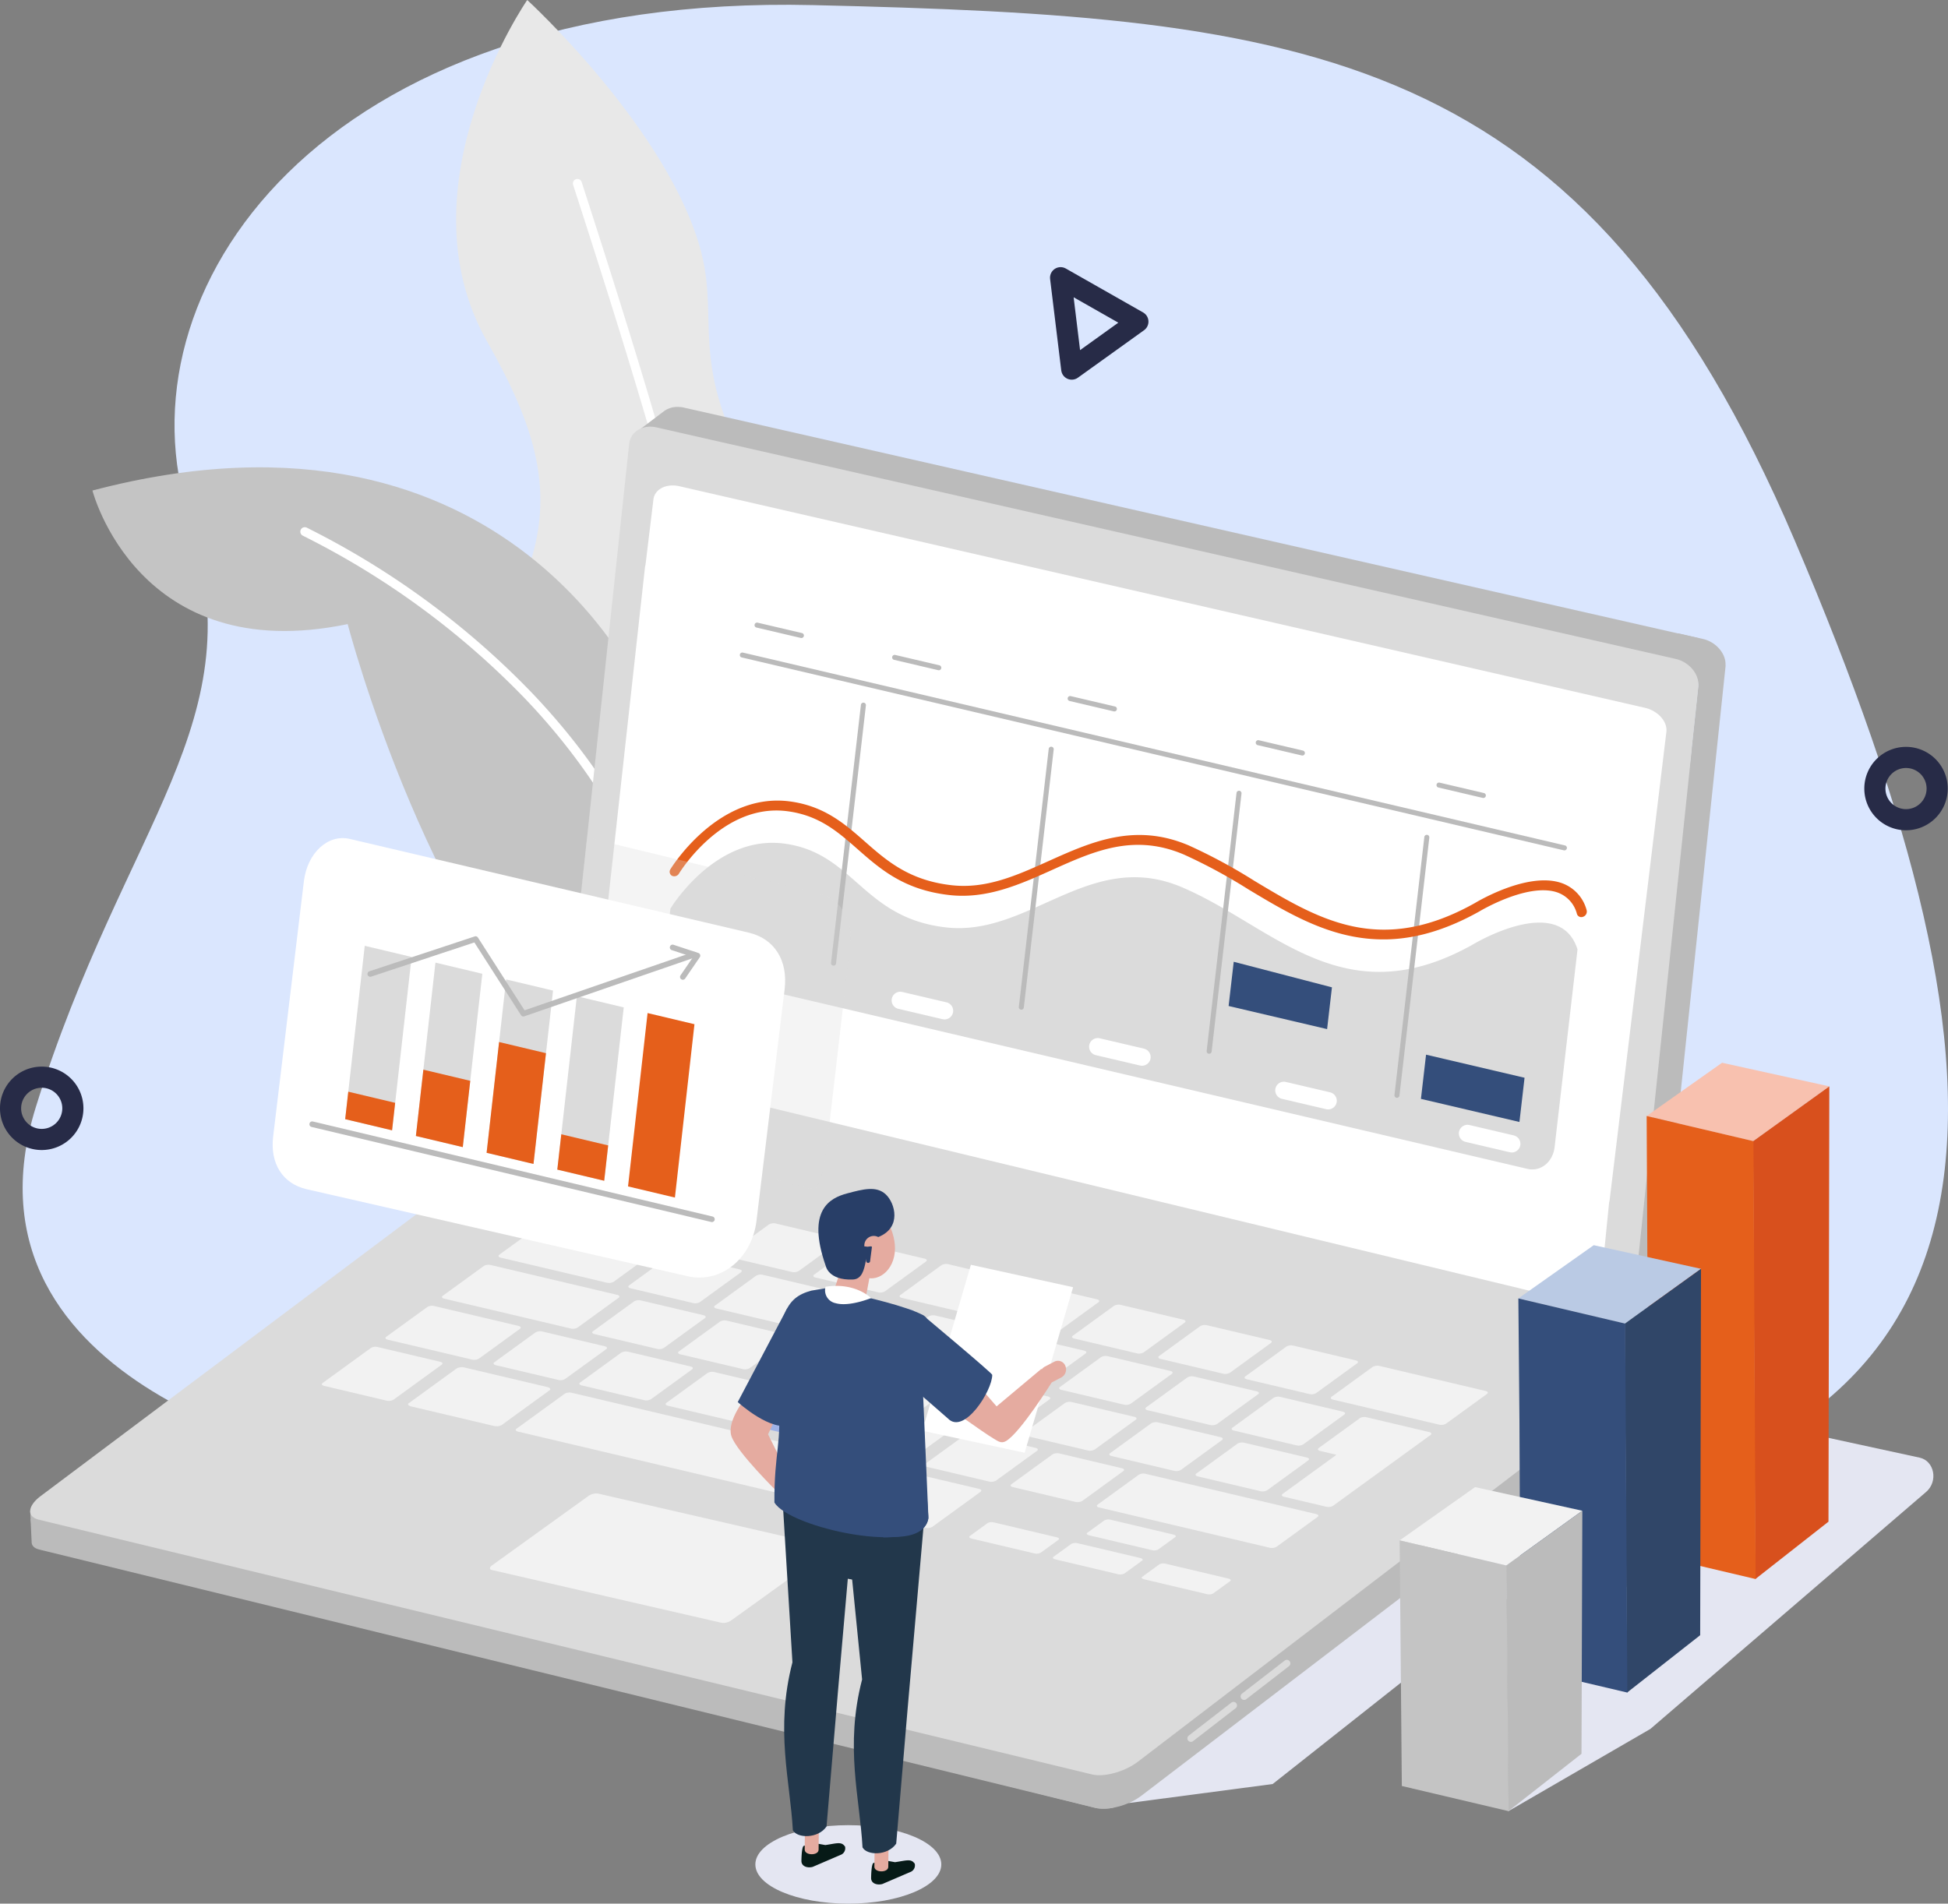 <?xml version="1.0" encoding="UTF-8"?>
<svg xmlns="http://www.w3.org/2000/svg" xmlns:xlink="http://www.w3.org/1999/xlink" viewBox="0 0 368.625 360.304">
  <rect x="0" y="0" width="368.625" height="360.304" fill="#808080" stroke="none"/>
  <defs>
    <clipPath id="clip-path">
      <rect id="Rectangle_2465" data-name="Rectangle 2465" width="53.695" height="66.655" fill="none"></rect>
    </clipPath>
  </defs>
  <g id="Group_3311" data-name="Group 3311" transform="translate(-1877.837 -1617.506)">
    <path id="Path_2359" data-name="Path 2359" d="M668,402.967s-73.653-13.149-56.841-67.131,41.747-72.906,29.052-111.44c-14.029-42.584,24.384-99.317,117.992-97.126s145.994,7.9,185.833,101.419c44.17,103.684,46.67,172.543-55.641,184.986S668,402.967,668,402.967" transform="translate(1273.459 1491.202)" fill="#dae6fe"></path>
    <path id="Path_2360" data-name="Path 2360" d="M900.029,172.364c3.652,14.175-3.625,23.051,14.139,49.209,6.762,9.957,9.351,26.269,9.968,42.657l-27.9,39.645c-17.714-20.366-34.3-56.743-29.068-71.448,5.261-14.78,1.491-27.119-7.691-43.293-16.7-29.421,7.6-64.627,7.6-64.627s27.005,24.759,32.956,47.858" transform="translate(1110.531 1493)" fill="#e8e8e8"></path>
    <path id="Path_2361" data-name="Path 2361" d="M920.227,225.707a.848.848,0,0,1,1.067.545C935,268.643,946.711,307.1,954.36,350.973l-1.383,1.965c-7.626-44.481-19.44-83.307-33.3-126.164a.847.847,0,0,1,.545-1.067" transform="translate(1066.613 1425.714)" fill="#fff"></path>
    <path id="Path_2362" data-name="Path 2362" d="M752.962,433.018c4.753,8.368,9.426,22.632,13.315,36.975l-23.729,33.714c-30.227-24.189-46.149-85.379-46.149-85.379-39.738,8.254-48.3-25.283-48.3-25.283,79.689-20.961,104.867,39.973,104.867,39.973" transform="translate(1247.231 1317.3)" fill="#c4c4c4"></path>
    <path id="Path_2363" data-name="Path 2363" d="M766.785,422.577A155.367,155.367,0,0,1,809.552,454c11.669,12.283,20.087,25.726,25.023,39.955q1.519,4.379,2.594,8.86l-1.374,1.951c-4.78-21.293-16.338-37.87-27.435-49.56a153.585,153.585,0,0,0-42.276-31.088.847.847,0,0,1,.7-1.543" transform="translate(1169.081 1294.788)" fill="#fff"></path>
    <path id="Path_2364" data-name="Path 2364" d="M1233.671,959.616l27.26-3.6,85.776-67.8a5.2,5.2,0,0,0-1.7-9.057l-39.654-12.185Z" transform="translate(857.736 999.151)" fill="#e4e6f2"></path>
    <path id="Path_2365" data-name="Path 2365" d="M1530.677,488.533c0-.014,0-.028,0-.043,0-.06,0-.12,0-.18s0-.1-.008-.143c0-.007,0-.014,0-.021s0-.01,0-.016q-.006-.085-.016-.17c-.007-.056-.015-.113-.024-.169l0-.024,0-.023c-.007-.039-.014-.078-.021-.117-.011-.055-.023-.109-.037-.163-.006-.025-.014-.051-.02-.076l-.009-.033-.014-.052c-.015-.054-.032-.107-.049-.161s-.034-.1-.052-.15l0-.006v0c-.02-.053-.041-.106-.062-.159s-.044-.1-.067-.155c-.006-.014-.013-.027-.019-.041l-.014-.029-.039-.083c-.025-.049-.05-.1-.075-.145l-.061-.109-.009-.015-.009-.016c-.026-.045-.053-.09-.081-.135s-.054-.086-.082-.128l-.037-.054-.016-.023-.034-.05q-.046-.065-.094-.13c-.032-.043-.065-.085-.1-.127l-.01-.012-.016-.019c-.036-.045-.072-.089-.11-.132s-.072-.08-.108-.119l-.073-.079-.034-.038c-.062-.063-.126-.124-.191-.185l-.062-.06-.01-.009q-.125-.114-.258-.221l-.038-.03-.035-.027c-.03-.024-.061-.049-.093-.072q-.078-.059-.16-.116l-.062-.042-.032-.022-.059-.04c-.052-.034-.105-.068-.16-.1l-.124-.073-.022-.013-.02-.012q-.087-.049-.175-.095c-.061-.031-.122-.062-.185-.092l0,0,0,0c-.06-.028-.12-.056-.181-.082s-.128-.054-.193-.08l-.024-.009-.028-.01-.142-.053c-.064-.023-.13-.044-.2-.065l-.055-.016-.018-.006h-.005l-.116-.034c-.065-.017-.13-.034-.2-.05l-4.67-1.061-5.284,4.1s4.9.906,4.967.923.131.037.195.057.131.042.195.064.13.047.193.072l.08.033c.1.042.2.085.3.133h0c.1.048.2.1.3.152l.037.02q.139.077.271.161l.041.025c.086.055.171.113.254.172l.044.032q.122.089.24.185c.04.032.079.067.118.1s.1.081.142.124.1.1.156.151c.033.033.068.065.1.1s.055.06.083.09c.049.053.1.106.145.161l.037.045c.063.076.125.153.183.231l.014.02q.092.124.176.253l.017.026q.081.126.154.255l.018.033c.047.085.092.171.133.258.006.013.013.026.019.04.041.087.079.174.114.263l.016.041c.034.089.066.178.094.269l.012.04c.028.091.053.183.075.276l.008.037q.032.14.054.282c.007.047.014.095.02.142s.012.113.017.17.008.119.01.179,0,.12,0,.18,0,.131-.008.2-.008.1-.013.153c0,0-.011.1-.03.277l-1.56,14.584c-.294-.066-3.659,4.461-3.562,4.514.013.007-8.351,108.79-8.351,108.79-.053.493-2,4.043-1.526,3.683l4.974-5a6.13,6.13,0,0,0,1.84-3.59l13.266-125.939c.053-.494.132-1.235.132-1.235q.008-.076.013-.153c0-.043,0-.086.005-.129,0,0,0-.005,0-.007s0-.012,0-.017" transform="translate(673.689 1254.874)" fill="#bbb"></path>
    <path id="Path_2366" data-name="Path 2366" d="M1156.345,398.2l-191.13-43.431-.013,0-.284-.065h0l-.5-.113c-.066-.013-.131-.025-.2-.035s-.133-.02-.2-.028-.133-.015-.2-.021-.137-.01-.205-.014-.137-.005-.2-.006-.145,0-.217,0h-.035c-.062,0-.125.006-.186.011l-.094.01-.077.008-.06.006c-.076.01-.151.022-.225.035l-.019,0h0c-.09.016-.177.035-.263.057l-.029.008c-.04.01-.078.022-.117.033s-.093.025-.139.04l-.039.014c-.063.021-.125.045-.187.068-.033.013-.068.023-.1.037l-.021.01c-.122.051-.241.109-.356.17l-.025.012c-.013.007-.024.016-.036.024a3.836,3.836,0,0,0-.427.276l-5.182,3.917a3.824,3.824,0,0,1,.419-.271c.056-.032.114-.061.172-.09s.138-.07.21-.1.171-.071.26-.1c.033-.012.066-.025.1-.036q.184-.06.376-.105l.072-.016c.13-.028.263-.052.4-.069l.03,0c.143-.017.287-.028.435-.032h.036q.216,0,.439.009l.044,0c.156.011.314.029.474.055.065.011.13.022.2.035l.152.032,1.058.24,191.427,43.5ZM963.422,355.478Z" transform="translate(1042.714 1340.034)" fill="#bbb"></path>
    <path id="Path_2367" data-name="Path 2367" d="M1121.78,409.633l-192.84-43.82c-2.617-.595-4.937.8-5.186,3.126L912.487,474.257c-.012.117-.016.233-.017.35l-2.626,23.909c-.249,2.322,1.978,4.623,4.6,5.218l192.838,43.819c2.617.595,4.94-.8,5.186-3.126l12.346-117.532a3.865,3.865,0,0,0,.02-.417l1.238-11.566c.249-2.322-1.671-4.684-4.288-5.279" transform="translate(1073.142 1332.585)" fill="#dbdbdb"></path>
    <path id="Path_2368" data-name="Path 2368" d="M912.754,824.737l-6.85,5.17-1.826-2.723L712.561,780.853c-2.307-.558-6.705.646-9.167,2.529l-76.692,58.4-.087-1.089-11.721,7.96-1.751-.176.613,4.722c.27,1,1.112-.2,1.894-.008l198.982,49.973c2.307.558,6.221-.4,8.682-2.284l86.25-65.9c1.344-1.028,2.35-2.824,2.286-3.668Z" transform="translate(1270.48 1056.522)" fill="#bbb"></path>
    <path id="Path_2369" data-name="Path 2369" d="M712.418,780.852c-2.307-.558-6.7.646-9.166,2.529l-76.692,58.4-.087-1.089-11.721,7.96-1.823-1.646.27,5.783c0,.954.773,1.314,1.554,1.5l199.737,48.87a8.508,8.508,0,0,0,3.449-.04l-4.864-48.186c1.344-1.028-100.656-74.084-100.656-74.084" transform="translate(1270.623 1056.523)" fill="#bbb"></path>
    <path id="Path_2370" data-name="Path 2370" d="M813.878,884.6l-199.3-48.213c-2.307-.558-2.18-2.555.281-4.438l89.872-67.412a12.5,12.5,0,0,1,9-2.023l197.34,47.74c2.307.558,2.18,2.555-.281,4.438l-88.25,67.5c-2.461,1.883-6.362,2.966-8.669,2.408" transform="translate(1270.621 1068.754)" fill="#dbdbdb"></path>
    <path id="Path_2371" data-name="Path 2371" d="M923.054,802.047a1.794,1.794,0,0,1-1.283.186l-11.853-2.8c-.428-.1-.547-.349-.267-.553l7.761-5.636a1.791,1.791,0,0,1,1.284-.186l11.853,2.8c.427.1.547.348.266.552Z" transform="translate(1073.358 1048.34)" fill="#9fb2e6"></path>
    <path id="Path_2372" data-name="Path 2372" d="M964.494,842.547a1.785,1.785,0,0,1-1.287.188l-11.852-2.8c-.427-.1-.543-.347-.26-.553l7.764-5.638a1.785,1.785,0,0,1,1.275-.185l11.852,2.8c.433.1.547.35.272.55Z" transform="translate(1045.794 1021.4)" fill="#f2f2f2"></path>
    <path id="Path_2373" data-name="Path 2373" d="M944.109,868.461a1.785,1.785,0,0,1-1.28.185l-11.855-2.8c-.421-.1-.55-.346-.269-.55l7.765-5.64a1.809,1.809,0,0,1,1.278-.183l11.855,2.8c.426.1.545.349.271.549Z" transform="translate(1059.353 1004.163)" fill="#f2f2f2"></path>
    <path id="Path_2374" data-name="Path 2374" d="M888.329,886.013a1.794,1.794,0,0,1-1.278.186L875.2,883.4c-.423-.1-.542-.349-.265-.55l7.763-5.638a1.8,1.8,0,0,1,1.281-.187l11.854,2.8c.424.1.54.35.262.552Z" transform="translate(1096.45 992.489)" fill="#f2f2f2"></path>
    <path id="Path_2375" data-name="Path 2375" d="M791.318,895.772a1.79,1.79,0,0,1-1.282.186l-11.853-2.8c-.428-.1-.548-.348-.268-.552l9.115-6.62a1.81,1.81,0,0,1,1.282-.185l11.853,2.8c.427.1.541.352.267.551Z" transform="translate(1160.983 986.651)" fill="#f2f2f2"></path>
    <path id="Path_2376" data-name="Path 2376" d="M844.157,908.281a2.21,2.21,0,0,1-1.525.128l-15.53-3.665c-.556-.131-.787-.4-.507-.608l9.115-6.62a2.234,2.234,0,0,1,1.521-.129l15.53,3.665c.563.133.785.41.511.608Z" transform="translate(1128.581 978.964)" fill="#f2f2f2"></path>
    <path id="Path_2377" data-name="Path 2377" d="M1157.125,990.687a1.71,1.71,0,0,1-1.2.124l-11.844-2.8c-.432-.1-.594-.322-.361-.491l3.37-2.447a1.732,1.732,0,0,1,1.205-.122l11.844,2.8c.427.1.583.322.353.49Z" transform="translate(917.636 920.706)" fill="#f2f2f2"></path>
    <path id="Path_2378" data-name="Path 2378" d="M1204.429,1002.434a1.711,1.711,0,0,1-1.2.124l-11.844-2.8c-.432-.1-.594-.322-.361-.491l3.37-2.447a1.732,1.732,0,0,1,1.205-.122l11.844,2.8c.427.1.583.322.353.49Z" transform="translate(886.172 912.893)" fill="#f2f2f2"></path>
    <path id="Path_2379" data-name="Path 2379" d="M1254.575,1013.924a1.7,1.7,0,0,1-1.183.112l-11.848-2.8c-.425-.1-.6-.316-.373-.479l3.246-2.358a1.727,1.727,0,0,1,1.186-.111l11.848,2.8c.427.1.592.317.37.479Z" transform="translate(852.813 905.184)" fill="#f2f2f2"></path>
    <path id="Path_2380" data-name="Path 2380" d="M1223.524,989.068a1.7,1.7,0,0,1-1.183.112l-11.848-2.8c-.425-.1-.6-.316-.373-.479l3.246-2.358a1.727,1.727,0,0,1,1.186-.111l11.849,2.8c.427.1.592.317.37.479Z" transform="translate(873.466 921.717)" fill="#f2f2f2"></path>
    <path id="Path_2381" data-name="Path 2381" d="M966.168,937.02a1.8,1.8,0,0,1-1.288.184L887.747,919c-.421-.1-.549-.348-.269-.551l9.115-6.62a1.827,1.827,0,0,1,1.283-.185l77.133,18.2c.429.1.548.354.274.552Z" transform="translate(1088.105 969.463)" fill="#f2f2f2"></path>
    <path id="Path_2382" data-name="Path 2382" d="M936.842,897.444a1.8,1.8,0,0,1-1.283.185l-11.852-2.8c-.421-.1-.547-.35-.27-.551l7.764-5.638a1.817,1.817,0,0,1,1.286-.187l11.852,2.8c.43.1.546.351.267.553Z" transform="translate(1064.185 984.887)" fill="#f2f2f2"></path>
    <path id="Path_2383" data-name="Path 2383" d="M985.587,908.948a1.8,1.8,0,0,1-1.278.186l-11.851-2.8c-.425-.1-.548-.35-.271-.551l7.763-5.638a1.813,1.813,0,0,1,1.286-.187l11.851,2.8c.421.1.54.35.262.552Z" transform="translate(1031.76 977.234)" fill="#f2f2f2"></path>
    <path id="Path_2384" data-name="Path 2384" d="M1034.333,920.451a1.8,1.8,0,0,1-1.278.186l-11.854-2.8c-.423-.1-.542-.349-.264-.55l7.764-5.638a1.8,1.8,0,0,1,1.28-.188l11.854,2.8c.423.1.541.35.262.552Z" transform="translate(999.335 969.583)" fill="#9fb2e6"></path>
    <path id="Path_2385" data-name="Path 2385" d="M1083.065,931.953a1.793,1.793,0,0,1-1.279.186l-11.854-2.8c-.429-.1-.547-.35-.27-.551l7.764-5.638a1.8,1.8,0,0,1,1.285-.187l11.854,2.8c.426.1.541.349.263.552Z" transform="translate(966.925 961.933)" fill="#f2f2f2"></path>
    <path id="Path_2386" data-name="Path 2386" d="M1131.813,943.457a1.811,1.811,0,0,1-1.287.184l-11.85-2.8c-.423-.1-.542-.349-.264-.55l7.764-5.639a1.8,1.8,0,0,1,1.28-.187l11.85,2.8c.429.1.55.352.272.554Z" transform="translate(934.5 954.281)" fill="#f2f2f2"></path>
    <path id="Path_2387" data-name="Path 2387" d="M1180.561,954.944a1.8,1.8,0,0,1-1.282.185l-11.85-2.8c-.427-.1-.547-.35-.27-.551l7.763-5.639a1.808,1.808,0,0,1,1.286-.186l11.85,2.8c.425.1.544.35.266.552Z" transform="translate(902.075 946.641)" fill="#f2f2f2"></path>
    <path id="Path_2388" data-name="Path 2388" d="M1249.741,971.271a1.8,1.8,0,0,1-1.281.185l-32.293-7.621c-.427-.1-.545-.35-.268-.551l7.764-5.638a1.8,1.8,0,0,1,1.284-.187l32.293,7.621c.427.1.544.35.265.552Z" transform="translate(869.656 938.99)" fill="#f2f2f2"></path>
    <path id="Path_2389" data-name="Path 2389" d="M992.625,879.891a1.764,1.764,0,0,1-1.275.185l-11.855-2.8c-.426-.1-.548-.345-.266-.55l7.766-5.64a1.791,1.791,0,0,1,1.276-.183l11.855,2.8c.429.1.54.348.265.547Z" transform="translate(1027.079 996.56)" fill="#f2f2f2"></path>
    <path id="Path_2390" data-name="Path 2390" d="M1041.372,891.4a1.786,1.786,0,0,1-1.277.185l-11.858-2.8c-.422-.1-.544-.344-.263-.548l7.765-5.64a1.79,1.79,0,0,1,1.272-.185l11.858,2.8c.422.1.543.349.268.548Z" transform="translate(994.656 988.909)" fill="#9fb2e6"></path>
    <path id="Path_2391" data-name="Path 2391" d="M1090.109,902.9a1.791,1.791,0,0,1-1.28.185l-11.852-2.8c-.42-.1-.553-.346-.272-.55l7.766-5.64a1.818,1.818,0,0,1,1.281-.182l11.852,2.8c.423.1.545.349.271.549Z" transform="translate(962.24 981.256)" fill="#f2f2f2"></path>
    <path id="Path_2392" data-name="Path 2392" d="M1138.85,914.4a1.783,1.783,0,0,1-1.279.185l-11.85-2.8c-.427-.1-.551-.346-.269-.55l7.765-5.64a1.8,1.8,0,0,1,1.278-.183l11.851,2.8c.425.1.544.349.269.548Z" transform="translate(929.818 973.606)" fill="#f2f2f2"></path>
    <path id="Path_2393" data-name="Path 2393" d="M1187.6,925.887a1.786,1.786,0,0,1-1.279.185l-11.857-2.8c-.427-.1-.547-.345-.266-.549l7.766-5.64a1.787,1.787,0,0,1,1.275-.184l11.857,2.8c.423.1.544.349.269.548Z" transform="translate(897.393 965.967)" fill="#f2f2f2"></path>
    <path id="Path_2394" data-name="Path 2394" d="M1236.338,937.391a1.777,1.777,0,0,1-1.276.185l-11.849-2.8c-.431-.1-.554-.347-.273-.551l7.765-5.64a1.8,1.8,0,0,1,1.282-.182l11.849,2.8c.425.1.542.348.267.548Z" transform="translate(864.974 958.314)" fill="#f2f2f2"></path>
    <path id="Path_2395" data-name="Path 2395" d="M1285.08,948.892a1.78,1.78,0,0,1-1.276.185l-11.858-2.8c-.423-.1-.543-.344-.262-.548l7.766-5.64a1.785,1.785,0,0,1,1.271-.185l11.857,2.8c.424.1.542.348.267.548Z" transform="translate(832.552 950.665)" fill="#f2f2f2"></path>
    <path id="Path_2396" data-name="Path 2396" d="M1013.018,853.979a1.789,1.789,0,0,1-1.285.188l-11.853-2.8c-.422-.1-.54-.347-.257-.552l7.764-5.639a1.79,1.79,0,0,1,1.273-.185l11.853,2.8c.428.1.546.349.27.549Z" transform="translate(1013.516 1013.795)" fill="#f2f2f2"></path>
    <path id="Path_2397" data-name="Path 2397" d="M1061.747,865.481a1.791,1.791,0,0,1-1.281.189l-11.853-2.8c-.426-.1-.547-.348-.263-.554l7.764-5.639a1.8,1.8,0,0,1,1.279-.183l11.853,2.8c.422.1.542.348.266.548Z" transform="translate(981.104 1006.145)" fill="#9fb2e6"></path>
    <path id="Path_2398" data-name="Path 2398" d="M1110.491,876.984a1.791,1.791,0,0,1-1.287.188l-11.851-2.8c-.423-.1-.542-.347-.259-.553l7.764-5.639a1.79,1.79,0,0,1,1.274-.184l11.851,2.8c.43.1.547.35.272.55Z" transform="translate(948.682 998.494)" fill="#f2f2f2"></path>
    <path id="Path_2399" data-name="Path 2399" d="M1159.222,888.486a1.778,1.778,0,0,1-1.281.189l-11.854-2.8c-.427-.1-.547-.348-.264-.554l7.764-5.639a1.8,1.8,0,0,1,1.279-.184l11.854,2.8c.428.1.542.348.266.548Z" transform="translate(916.27 990.843)" fill="#f2f2f2"></path>
    <path id="Path_2400" data-name="Path 2400" d="M1207.983,899.974a1.787,1.787,0,0,1-1.278.19l-11.854-2.8c-.429-.1-.545-.348-.262-.553l7.764-5.639a1.789,1.789,0,0,1,1.277-.184l11.854,2.8c.42.1.539.347.263.548Z" transform="translate(883.834 983.202)" fill="#f2f2f2"></path>
    <path id="Path_2401" data-name="Path 2401" d="M1256.724,911.478a1.8,1.8,0,0,1-1.289.188l-11.852-2.8c-.42-.1-.543-.347-.26-.553l7.764-5.639a1.8,1.8,0,0,1,1.276-.184l11.852,2.8c.431.1.55.35.274.55Z" transform="translate(851.417 975.55)" fill="#f2f2f2"></path>
    <path id="Path_2402" data-name="Path 2402" d="M1305.459,922.979a1.791,1.791,0,0,1-1.282.189l-11.854-2.8c-.427-.1-.545-.348-.262-.554l7.764-5.638a1.791,1.791,0,0,1,1.277-.184l11.854,2.8c.423.1.542.348.267.548Z" transform="translate(819 967.9)" fill="#f2f2f2"></path>
    <path id="Path_2403" data-name="Path 2403" d="M899.372,827.179a1.793,1.793,0,0,1-1.286.188l-20.1-4.743c-.428-.1-.548-.349-.265-.554l7.764-5.638a1.8,1.8,0,0,1,1.28-.184l20.1,4.743c.428.1.547.349.271.549Z" transform="translate(1094.596 1032.916)" fill="#f2f2f2"></path>
    <path id="Path_2404" data-name="Path 2404" d="M1369.748,907.43a1.793,1.793,0,0,1-1.283.186l-20.1-4.743c-.42-.1-.544-.348-.264-.552l7.761-5.637a1.8,1.8,0,0,1,1.281-.187l20.1,4.743c.427.1.547.348.266.552Z" transform="translate(781.721 979.537)" fill="#f2f2f2"></path>
    <path id="Path_2405" data-name="Path 2405" d="M871.307,851.279a1.774,1.774,0,0,1-1.28.185l-23.959-5.655c-.428-.1-.551-.346-.27-.55l7.765-5.639a1.8,1.8,0,0,1,1.279-.183l23.96,5.654c.431.1.545.349.271.549Z" transform="translate(1115.83 1017.492)" fill="#f2f2f2"></path>
    <path id="Path_2406" data-name="Path 2406" d="M831.4,872.577a1.8,1.8,0,0,1-1.282.185l-15.975-3.77c-.428-.1-.546-.35-.269-.551l7.764-5.638a1.8,1.8,0,0,1,1.284-.186l15.975,3.77c.427.1.545.351.266.553Z" transform="translate(1137.063 1002.074)" fill="#f2f2f2"></path>
    <path id="Path_2407" data-name="Path 2407" d="M971.8,813.55a1.789,1.789,0,0,1-1.286.186l-11.845-2.8c-.427-.1-.547-.349-.267-.552l7.761-5.637a1.794,1.794,0,0,1,1.284-.186l11.845,2.8c.432.1.55.349.269.553Z" transform="translate(1040.934 1040.687)" fill="#9fb2e6"></path>
    <path id="Path_2408" data-name="Path 2408" d="M1020.311,824.981a1.8,1.8,0,0,1-1.285.186l-11.853-2.8c-.424-.1-.547-.349-.266-.552l7.761-5.637a1.8,1.8,0,0,1,1.283-.187l11.853,2.8c.427.1.549.348.268.553Z" transform="translate(1008.668 1033.085)" fill="#f2f2f2"></path>
    <path id="Path_2409" data-name="Path 2409" d="M1069.047,836.482a1.778,1.778,0,0,1-1.278.188l-11.853-2.8c-.424-.1-.543-.348-.263-.552l7.761-5.637a1.79,1.79,0,0,1,1.281-.187l11.853,2.8c.429.1.543.347.262.551Z" transform="translate(976.246 1025.434)" fill="#f2f2f2"></path>
    <path id="Path_2410" data-name="Path 2410" d="M1117.8,847.988a1.8,1.8,0,0,1-1.284.186l-11.846-2.8c-.43-.1-.548-.349-.268-.552l7.761-5.637a1.79,1.79,0,0,1,1.285-.186l11.846,2.8c.426.1.549.348.267.552Z" transform="translate(943.82 1017.781)" fill="#f2f2f2"></path>
    <path id="Path_2411" data-name="Path 2411" d="M1166.526,859.488a1.774,1.774,0,0,1-1.278.188l-11.85-2.8c-.43-.1-.548-.349-.268-.552l7.761-5.637a1.79,1.79,0,0,1,1.285-.186l11.85,2.8c.43.1.542.347.261.551Z" transform="translate(911.409 1010.131)" fill="#f2f2f2"></path>
    <path id="Path_2412" data-name="Path 2412" d="M1215.288,870.976a1.794,1.794,0,0,1-1.279.188l-11.857-2.8c-.424-.1-.541-.347-.261-.551l7.761-5.637a1.786,1.786,0,0,1,1.278-.188l11.858,2.8c.421.1.544.347.262.551Z" transform="translate(878.976 1002.491)" fill="#f2f2f2"></path>
    <path id="Path_2413" data-name="Path 2413" d="M1264.018,882.479a1.794,1.794,0,0,1-1.283.187l-11.852-2.8c-.429-.1-.55-.35-.27-.553l7.761-5.637a1.8,1.8,0,0,1,1.286-.186l11.852,2.8c.427.1.547.348.266.552Z" transform="translate(846.567 994.84)" fill="#f2f2f2"></path>
    <path id="Path_2414" data-name="Path 2414" d="M1312.758,893.979a1.782,1.782,0,0,1-1.276.188l-11.861-2.8c-.421-.1-.539-.347-.259-.55l7.761-5.637a1.784,1.784,0,0,1,1.276-.188l11.861,2.8c.423.1.54.346.259.551Z" transform="translate(814.142 987.19)" fill="#f2f2f2"></path>
    <path id="Path_2415" data-name="Path 2415" d="M1336.285,925.495a1.878,1.878,0,0,0-.693-.02,1.318,1.318,0,0,0-.579.206l-7.764,5.639c-.13.094-.189.207-.138.315a.584.584,0,0,0,.395.237l3.094.73L1320.419,940c-.132.1-.183.209-.13.314a.573.573,0,0,0,.4.236l7.985,1.884a1.908,1.908,0,0,0,.7.023,1.332,1.332,0,0,0,.587-.207l18.456-13.4c.131-.095.182-.2.127-.312a.566.566,0,0,0-.4-.237Z" transform="translate(800.135 960.251)" fill="#f2f2f2"></path>
    <path id="Path_2416" data-name="Path 2416" d="M916.583,993.125l-43.446-9.987c-.5-.116-.5-.51.01-.876l18.238-13.137a2.649,2.649,0,0,1,1.839-.456l43.446,9.987c.5.116.5.51-.01.876l-18.238,13.136a2.649,2.649,0,0,1-1.839.456" transform="translate(1097.794 931.526)" fill="#f2f2f2"></path>
    <path id="Path_2417" data-name="Path 2417" d="M1129.979,440.984,947.267,399.045c-2.48-.569-4.679.551-4.916,2.5l-1.506,12.43a2.688,2.688,0,0,0-.1.464L930.9,503.565c-.237,1.953,2.54,5.644,5.019,6.213l180.737,43.584c2.48.569,4.682-.551,4.916-2.5L1123.2,534.6a2.708,2.708,0,0,0,.1-.465l10.735-88.585c.237-1.953-1.58-4-4.06-4.565" transform="translate(1059.135 1310.489)" fill="#fff"></path>
    <path id="Path_2418" data-name="Path 2418" d="M1297.635,1070.328a.665.665,0,0,1-.407-1.191l8.062-6.238a.666.666,0,1,1,.814,1.053l-8.062,6.238a.665.665,0,0,1-.406.139" transform="translate(815.633 868.92)" fill="#dbdbdb"></path>
    <path id="Path_2419" data-name="Path 2419" d="M1267.55,1094.046a.665.665,0,0,1-.408-1.191l8.062-6.237a.665.665,0,0,1,.814,1.052l-8.062,6.238a.666.666,0,0,1-.406.139" transform="translate(835.644 853.144)" fill="#dbdbdb"></path>
    <path id="Path_2420" data-name="Path 2420" d="M613.624,739.26a5.894,5.894,0,1,1-5.893-5.893A5.893,5.893,0,0,1,613.624,739.26Z" transform="translate(1278 1088.016)" fill="none" stroke="#272b47" stroke-linecap="round" stroke-linejoin="round" stroke-width="4"></path>
    <path id="Path_2421" data-name="Path 2421" d="M1667.191,558.528a5.893,5.893,0,1,1-5.893-5.893A5.894,5.894,0,0,1,1667.191,558.528Z" transform="translate(577.22 1208.23)" fill="none" stroke="#272b47" stroke-linecap="round" stroke-linejoin="round" stroke-width="4"></path>
    <path id="Path_2422" data-name="Path 2422" d="M1209.862,289.793l-12.517,8.985-2.11-17.3Z" transform="translate(883.301 1388.589)" fill="none" stroke="#272b47" stroke-linecap="round" stroke-linejoin="round" stroke-width="4"></path>
    <path id="Path_2423" data-name="Path 2423" d="M1448.215,1004.663l26.9-15.583,52.166-44.846c2.328-2,1.591-5.884-1.232-6.5l-24.764-5.377-30.887,30.047Z" transform="translate(715.032 955.656)" fill="#e4e6f2"></path>
    <path id="Path_2424" data-name="Path 2424" d="M1546.589,740.062,1561,729.684l-20.295-4.474-14.27,10.08Z" transform="translate(663.004 1093.442)" fill="#f8c1af"></path>
    <path id="Path_2425" data-name="Path 2425" d="M1601,738.571l-14.427,10.382.412,82.879,13.856-10.875Z" transform="translate(623.003 1084.555)" fill="#d8501d"></path>
    <path id="Path_2426" data-name="Path 2426" d="M1546.646,760.071l-20.211-4.76.413,82.875,20.211,4.764Z" transform="translate(663.003 1073.42)" fill="#e55f1b"></path>
    <path id="Path_2427" data-name="Path 2427" d="M1474.082,843.18l14.41-10.378-20.3-4.474-14.27,10.08Z" transform="translate(711.232 1024.853)" fill="#bacae4"></path>
    <path id="Path_2428" data-name="Path 2428" d="M1528.493,841.689l-14.427,10.382.413,69.837,13.857-10.875Z" transform="translate(671.231 1015.966)" fill="#304668"></path>
    <path id="Path_2429" data-name="Path 2429" d="M1474.139,863.189l-20.211-4.76.208,23.393.2,46.44,20.212,4.764Z" transform="translate(711.232 1004.831)" fill="#344e7b"></path>
    <path id="Path_2430" data-name="Path 2430" d="M1407,979.924l14.41-10.378-20.295-4.474-14.27,10.08Z" transform="translate(755.852 933.898)" fill="#f2f2f2"></path>
    <path id="Path_2431" data-name="Path 2431" d="M1447.4,1035.308l13.857-10.875.158-46-14.427,10.382Z" transform="translate(715.851 925.01)" fill="#bbb"></path>
    <path id="Path_2432" data-name="Path 2432" d="M1407.469,1046.426l-20.212-4.764-.412-46.489,20.212,4.76Z" transform="translate(755.852 913.876)" fill="#c4c4c4"></path>
    <path id="Path_2433" data-name="Path 2433" d="M1131.047,567.469,974.991,530.853c-4.193-.984-7.141-5.674-6.585-10.476l7.329-63.3c.556-4.8,4.405-7.9,8.6-6.914l156.056,36.617c4.192.984,7.141,5.674,6.584,10.476l-7.328,63.3c-.556,4.8-4.405,7.9-8.6,6.914" transform="translate(1034.221 1276.51)" fill="#fff"></path>
    <path id="Path_2434" data-name="Path 2434" d="M1144.742,621.073c-3.45-10.844-19.8-.93-19.8-.93-24.516,13.76-37.619-3.393-55.026-10.823s-28.88,9.391-44.67,7.591-17.355-14.06-30.532-15.852-21.623,12.3-21.623,12.3l-.8,6.877a4.424,4.424,0,0,0,3.048,4.85l159.913,37.522c2.515.59,4.825-1.267,5.158-4.148Z" transform="translate(1031.612 1176.125)" fill="#dbdbdb"></path>
    <line id="Line_64" data-name="Line 64" x2="8.372" y2="1.964" transform="translate(2015.188 1799.102)" fill="none" stroke="#fff" stroke-linecap="round" stroke-linejoin="round" stroke-width="3.277"></line>
    <line id="Line_65" data-name="Line 65" x2="8.372" y2="1.964" transform="translate(2048.2 1806.848)" fill="none" stroke="#fff" stroke-linecap="round" stroke-linejoin="round" stroke-width="3.277"></line>
    <line id="Line_66" data-name="Line 66" x2="8.372" y2="1.964" transform="translate(2085.567 1815.615)" fill="none" stroke="#fff" stroke-linecap="round" stroke-linejoin="round" stroke-width="3.277"></line>
    <line id="Line_67" data-name="Line 67" x2="8.372" y2="1.964" transform="translate(2120.79 1823.88)" fill="none" stroke="#fff" stroke-linecap="round" stroke-linejoin="round" stroke-width="3.277"></line>
    <line id="Line_68" data-name="Line 68" x2="8.371" y2="1.964" transform="translate(2155.539 1832.033)" fill="none" stroke="#fff" stroke-linecap="round" stroke-linejoin="round" stroke-width="3.277"></line>
    <path id="Path_2435" data-name="Path 2435" d="M1208.071,520.852a.487.487,0,0,1-.109-.013l-8.371-1.964a.475.475,0,1,1,.217-.925l8.372,1.964a.475.475,0,0,1-.108.937" transform="translate(880.648 1231.309)" fill="#bbb"></path>
    <path id="Path_2436" data-name="Path 2436" d="M1169.956,530.776a.489.489,0,0,1-.109-.013l-155.582-36.506a.475.475,0,0,1,.217-.924l155.583,36.506a.475.475,0,0,1-.108.937" transform="translate(1003.918 1247.683)" fill="#bbb"></path>
    <path id="Path_2437" data-name="Path 2437" d="M1065.972,571.4a.446.446,0,0,1-.055,0,.475.475,0,0,1-.417-.526l5.656-48.848a.475.475,0,0,1,.943.109l-5.655,48.848a.475.475,0,0,1-.471.42" transform="translate(969.597 1228.873)" fill="#bbb"></path>
    <path id="Path_2438" data-name="Path 2438" d="M1172.107,596.3a.442.442,0,0,1-.056,0,.474.474,0,0,1-.417-.526l5.655-48.848a.475.475,0,0,1,.943.109l-5.655,48.848a.474.474,0,0,1-.47.42" transform="translate(899.001 1212.309)" fill="#bbb"></path>
    <path id="Path_2439" data-name="Path 2439" d="M1278.241,621.2a.435.435,0,0,1-.055,0,.474.474,0,0,1-.417-.526l5.655-48.848a.475.475,0,0,1,.943.109l-5.656,48.848a.475.475,0,0,1-.471.42" transform="translate(828.406 1195.744)" fill="#bbb"></path>
    <path id="Path_2440" data-name="Path 2440" d="M1384.375,646.106a.432.432,0,0,1-.055,0,.474.474,0,0,1-.417-.526l5.655-48.848a.475.475,0,0,1,.943.109l-5.655,48.848a.475.475,0,0,1-.471.42" transform="translate(757.811 1179.181)" fill="#bbb"></path>
    <path id="Path_2441" data-name="Path 2441" d="M1416.57,569.772a.482.482,0,0,1-.109-.013l-8.371-1.964a.475.475,0,1,1,.217-.924l8.372,1.964a.475.475,0,0,1-.108.937" transform="translate(741.965 1198.769)" fill="#bbb"></path>
    <path id="Path_2442" data-name="Path 2442" d="M1314.308,545.779a.487.487,0,0,1-.109-.013l-8.372-1.964a.475.475,0,0,1,.217-.924l8.371,1.964a.475.475,0,0,1-.108.937" transform="translate(809.984 1214.728)" fill="#bbb"></path>
    <path id="Path_2443" data-name="Path 2443" d="M1108.835,497.567a.49.49,0,0,1-.109-.013l-8.371-1.964a.475.475,0,0,1,.217-.924l8.371,1.964a.475.475,0,0,1-.108.937" transform="translate(946.655 1246.797)" fill="#bbb"></path>
    <path id="Path_2444" data-name="Path 2444" d="M1031.18,479.347a.485.485,0,0,1-.109-.013l-8.371-1.964a.475.475,0,1,1,.217-.924l8.372,1.964a.475.475,0,0,1-.108.937" transform="translate(998.307 1258.916)" fill="#bbb"></path>
    <path id="Path_2445" data-name="Path 2445" d="M1109.979,603.3c-10.039.22-18.184-4.674-26.155-9.461a101.727,101.727,0,0,0-12.185-6.585c-9.494-4.052-17.014-.668-24.975,2.914-6.067,2.73-12.341,5.552-19.447,4.742-8.583-.978-13.037-4.9-17.345-8.686-3.715-3.268-7.225-6.355-13.207-7.168-12.366-1.683-20.5,11.645-20.582,11.78a1.038,1.038,0,0,1-1.318.437.866.866,0,0,1-.306-1.251c.088-.147,8.977-14.685,22.665-12.823,6.5.884,10.37,4.284,14.109,7.572,4.114,3.619,8.369,7.361,16.4,8.277,6.573.749,12.31-1.835,18.388-4.569,8.007-3.6,16.286-7.328,26.53-2.956a102.981,102.981,0,0,1,12.392,6.69c12.234,7.348,23.79,14.289,41.769,4.2.364-.221,9.734-5.834,16.124-3.859a7.437,7.437,0,0,1,5,5.226,1.032,1.032,0,0,1-.642,1.228.872.872,0,0,1-1.191-.5,5.812,5.812,0,0,0-3.912-4.158c-5.566-1.723-14.446,3.594-14.535,3.648-6.542,3.672-12.323,5.191-17.581,5.306" transform="translate(1030.247 1191.999)" fill="#e55f1b"></path>
    <path id="Path_2446" data-name="Path 2446" d="M1308.82,680.881l-18.638-4.373.969-8.369,18.585,4.837Z" transform="translate(820.148 1131.402)" fill="#344e7b"></path>
    <path id="Path_2447" data-name="Path 2447" d="M1417.513,733.37,1398.874,729l.969-8.369L1418.482,725Z" transform="translate(747.851 1096.49)" fill="#344e7b"></path>
    <path id="Path_2448" data-name="Path 2448" d="M1057.925,1163.579c0,4.1-7.877,7.429-17.593,7.429s-17.593-3.326-17.593-7.429,7.877-7.429,17.593-7.429,17.593,3.326,17.593,7.429" transform="translate(998.037 806.802)" fill="#e4e6f2"></path>
    <path id="Path_2449" data-name="Path 2449" d="M1136.452,874.984l-19.364-4.163,9.192-31.412,19.341,4.244Z" transform="translate(935.281 1017.482)" fill="#fff"></path>
    <path id="Path_2450" data-name="Path 2450" d="M1050.641,1165.969l2.652.478c1.943-.283,2.916-.653,3.546.066l.179.2a1.339,1.339,0,0,1-.848,1.6l-5.28,2.269c-1.032.264-2.115-.12-2.12-1.113,0,0,.006-2.777.476-2.886.946-.221.571-.409,1.4-.62" transform="translate(980.723 800.271)" fill="#061a17"></path>
    <path id="Path_2451" data-name="Path 2451" d="M1053.25,1162.445c-.013,1.164-2.643,1.13-2.63-.034l.042-3.782,2.63.034Z" transform="translate(979.492 805.153)" fill="#e5aba0"></path>
    <path id="Path_2452" data-name="Path 2452" d="M1046.146,1025.473c-1.588,2.312-5.526,2.274-6.374.707-.493-9.24-3.389-19.079-.079-31.783l-2.012-33.185,14.173-1.91-3.552,40.682Z" transform="translate(988.098 937.735)" fill="#22374b"></path>
    <path id="Path_2453" data-name="Path 2453" d="M1017.674,931.773s-7.8-7.65-8.77-10.628,2.947-7.605,2.947-7.605l6.014,2.933-2.031,4.324,4.762,9.591Z" transform="translate(1007.342 968.175)" fill="#e5aba0"></path>
    <path id="Path_2454" data-name="Path 2454" d="M1053.581,989.4l13.006,2.442,1.418-11.8L1055,977.6Z" transform="translate(977.522 925.568)" fill="#22374b"></path>
    <path id="Path_2455" data-name="Path 2455" d="M1090.028,1175.652l2.652.478c1.943-.283,2.916-.653,3.546.066l.179.2a1.339,1.339,0,0,1-.849,1.6l-5.28,2.269c-1.032.264-2.115-.12-2.12-1.113,0,0,.005-2.777.476-2.886.945-.221.571-.41,1.4-.62" transform="translate(954.525 793.83)" fill="#061a17"></path>
    <path id="Path_2456" data-name="Path 2456" d="M1092.636,1172.129c-.013,1.164-2.643,1.13-2.631-.034l.043-3.782,2.63.034Z" transform="translate(953.294 798.712)" fill="#e5aba0"></path>
    <path id="Path_2457" data-name="Path 2457" d="M1081.9,1028.321c-1.588,2.312-5.526,2.274-6.375.707-.493-9.24-3.389-19.079-.079-31.783l-3.838-38.536,16,3.442-3.552,40.682Z" transform="translate(965.528 938.131)" fill="#22374b"></path>
    <path id="Path_2458" data-name="Path 2458" d="M1071.39,826.376c-.029,2.76-1.614,4.023-3.54,2.822s-2.407-4.6-2.519-7.357c-.054-1.322.7-3.839,2.624-2.638s3.464,4.413,3.435,7.172" transform="translate(969.709 1031.132)" fill="#de5840"></path>
    <path id="Path_2459" data-name="Path 2459" d="M1080.273,809.911c-.445,4.016-4.057,6.115-6.68,4.04s-4.388-7.013-3.943-11.029,2.933-5.588,5.556-3.513,5.513,6.486,5.067,10.5" transform="translate(966.88 1044.697)" fill="#e5aba0"></path>
    <path id="Path_2460" data-name="Path 2460" d="M1067.7,841.693l-.373-.139a2.65,2.65,0,0,1-1.47-3.328l2.548-7.676a2.431,2.431,0,0,1,3.114-1.622l.373.139a2.65,2.65,0,0,1,1.471,3.328l-1.444,7.75c-.452,1.362-2.957,2.018-4.217,1.549" transform="translate(969.451 1024.548)" fill="#e5aba0"></path>
    <path id="Path_2461" data-name="Path 2461" d="M1059.752,811.087s.467,2.772,5.1,2.605c3.5-.126,1.557-6.734,4.864-8.049,4.47-1.779,3.162-6.441,1.39-8.078s-4.253-.988-7.311-.17c-3.235.865-7.731,3.117-4.047,13.693" transform="translate(974.336 1045.989)" fill="#283e67"></path>
    <path id="Path_2462" data-name="Path 2462" d="M1088.4,825.125a1.71,1.71,0,0,1-1.838,1.579,1.783,1.783,0,1,1,1.838-1.579" transform="translate(956.555 1028.291)" fill="#e5aba0"></path>
    <path id="Path_2463" data-name="Path 2463" d="M1033.5,893.021c-.06-9.724,1.509-11.222.681-19.592-.571-16.043,1.5-19.2,6.312-20.5l3.25-.544c1.03.162,2,.624,3.02.843,4.276.917,11.636,2.652,14.752,4.281,2.775,1.45-1.513,4.04-1.357,7.567,1.208,10.3,2.119,25.851,2.491,30.947-1.2,7.374-26.35,1.825-29.149-3" transform="translate(990.881 1008.852)" fill="#344e7b"></path>
    <path id="Path_2464" data-name="Path 2464" d="M1102.23,893.728l-2.345,2.992c-2.326,12.774-.418,24.819-4.941,30.431,2.919-.143,5.608.025,7.514-1.632a3.262,3.262,0,0,0,1.039-2.489Z" transform="translate(950.01 981.352)" fill="#344e7b"></path>
    <path id="Path_2465" data-name="Path 2465" d="M1062.239,851.5a2.486,2.486,0,0,0,1.9,3.108c2.584.747,6.716-.97,6.716-.97s-2.944-3.027-8.618-2.139" transform="translate(971.818 1009.549)" fill="#fff"></path>
    <path id="Path_2466" data-name="Path 2466" d="M1084.863,832.142h0a.384.384,0,0,1-.392-.383l-.448-2.626c-.009-.222.513-.047.72-.059s.809-.162.818.06l-.337,2.581a.4.4,0,0,1-.361.427" transform="translate(957.274 1024.397)" fill="#283e67"></path>
    <path id="Path_2467" data-name="Path 2467" d="M1148.708,896.009s-5.946,9.539-8.664,11.1c-.886.508-1.489.01-2.258-.437-2.122-1.234-9.966-6.943-9.966-6.943l2.185-8.71,8.277,9.515,8.474-7.1Z" transform="translate(928.142 983.155)" fill="#e5aba0"></path>
    <path id="Path_2468" data-name="Path 2468" d="M1104.672,879.688l8.737,7.623c3.061,3.164,8.4-5.277,8.382-8.261,0-.33-13.205-11.364-13.205-11.364s-5.895,6.261-3.913,12" transform="translate(943.81 998.673)" fill="#344e7b"></path>
    <path id="Path_2469" data-name="Path 2469" d="M1183.766,897h0a1.489,1.489,0,0,0,2.054.762l1.846-.966a1.728,1.728,0,0,0,.722-2.215h0a1.49,1.49,0,0,0-2.054-.762l-1.846.966a1.728,1.728,0,0,0-.722,2.215" transform="translate(891.03 981.405)" fill="#e5aba0"></path>
    <path id="Path_2470" data-name="Path 2470" d="M1022.122,864.1l-9.343,17.717s6.461,5.9,10.188,4.247,2.222-20.651,2.222-20.651Z" transform="translate(1004.662 1001.056)" fill="#344e7b"></path>
    <g id="Group_3296" data-name="Group 3296" transform="translate(1985.099 1776.016)" opacity="0.3">
      <g id="Group_3295" data-name="Group 3295" transform="translate(0 0)">
        <g id="Group_3294" data-name="Group 3294" clip-path="url(#clip-path)">
          <path id="Path_2471" data-name="Path 2471" d="M963.792,608.5l-43.77-10.616s-3.255,29.544-3.827,34.525l5.971,21.766,40.927,10.364a12.7,12.7,0,0,0,2.005-5.618l4.7-40.494c.585-5.085-1.705-8.869-6.008-9.927" transform="translate(-916.194 -597.882)" fill="#dbdbdb"></path>
        </g>
      </g>
    </g>
    <path id="Path_2472" data-name="Path 2472" d="M840.018,616.118l-75.475-17.733c-4.133-.971-8.045,2.643-8.693,8.032l-5.812,48.3c-.614,5.1,1.791,8.9,6.309,9.958L828.4,681.134c6.328,1.487,12.24-3.327,13.1-10.471l5.325-43.806c.662-5.5-1.931-9.595-6.8-10.739" transform="translate(1179.488 1177.905)" fill="#fff"></path>
    <path id="Path_2473" data-name="Path 2473" d="M919.69,722.54l-8.871-2.11,3.7-32.811,8.871,2.11Z" transform="translate(1072.48 1118.445)" fill="#dbdbdb"></path>
    <path id="Path_2474" data-name="Path 2474" d="M879.73,713.037l-8.871-2.109,3.7-32.811,8.871,2.109Z" transform="translate(1099.06 1124.766)" fill="#dbdbdb"></path>
    <path id="Path_2475" data-name="Path 2475" d="M839.769,703.534l-8.871-2.109,3.7-32.811,8.871,2.11Z" transform="translate(1125.64 1131.087)" fill="#dbdbdb"></path>
    <path id="Path_2476" data-name="Path 2476" d="M799.809,694.031l-8.871-2.11,3.7-32.811,8.871,2.109Z" transform="translate(1152.22 1137.408)" fill="#dbdbdb"></path>
    <path id="Path_2477" data-name="Path 2477" d="M976.857,665.095a.532.532,0,0,1-.438-.832l2.365-3.45-4.024-1.328a.531.531,0,0,1,.334-1.009l4.7,1.55a.532.532,0,0,1,.272.805l-2.766,4.033a.531.531,0,0,1-.439.231" transform="translate(1030.193 1137.848)" fill="#bbb"></path>
    <path id="Path_2478" data-name="Path 2478" d="M833.081,668.906a.532.532,0,0,1-.448-.245l-8.826-13.77L804.3,661.353a.532.532,0,1,1-.334-1.009l19.9-6.592a.531.531,0,0,1,.615.218l8.823,13.765L865.281,656.7a.531.531,0,0,1,.347,1l-32.374,11.172a.537.537,0,0,1-.173.029" transform="translate(1143.798 1140.99)" fill="#bbb"></path>
    <path id="Path_2479" data-name="Path 2479" d="M799.809,748.888l-8.871-2.11.586-5.2,8.871,2.11Z" transform="translate(1152.22 1082.551)" fill="#e55f1b"></path>
    <path id="Path_2480" data-name="Path 2480" d="M839.769,743.782l-8.871-2.11,1.415-12.55,8.872,2.11Z" transform="translate(1125.64 1090.839)" fill="#e55f1b"></path>
    <path id="Path_2481" data-name="Path 2481" d="M879.73,736.574l-8.871-2.109,2.364-20.963,8.871,2.109Z" transform="translate(1099.06 1101.23)" fill="#e55f1b"></path>
    <path id="Path_2482" data-name="Path 2482" d="M919.69,774.438l-8.871-2.11.754-6.685,8.871,2.11Z" transform="translate(1072.48 1066.547)" fill="#e55f1b"></path>
    <path id="Path_2483" data-name="Path 2483" d="M959.651,732.043l-8.871-2.11,3.7-32.811,8.871,2.11Z" transform="translate(1045.901 1112.124)" fill="#e55f1b"></path>
    <path id="Path_2484" data-name="Path 2484" d="M846.888,777.417a.522.522,0,0,1-.124-.015l-75.635-17.986a.531.531,0,1,1,.246-1.034l75.635,17.987a.532.532,0,0,1-.122,1.049" transform="translate(1165.667 1071.387)" fill="#bbb"></path>
  </g>
</svg>
